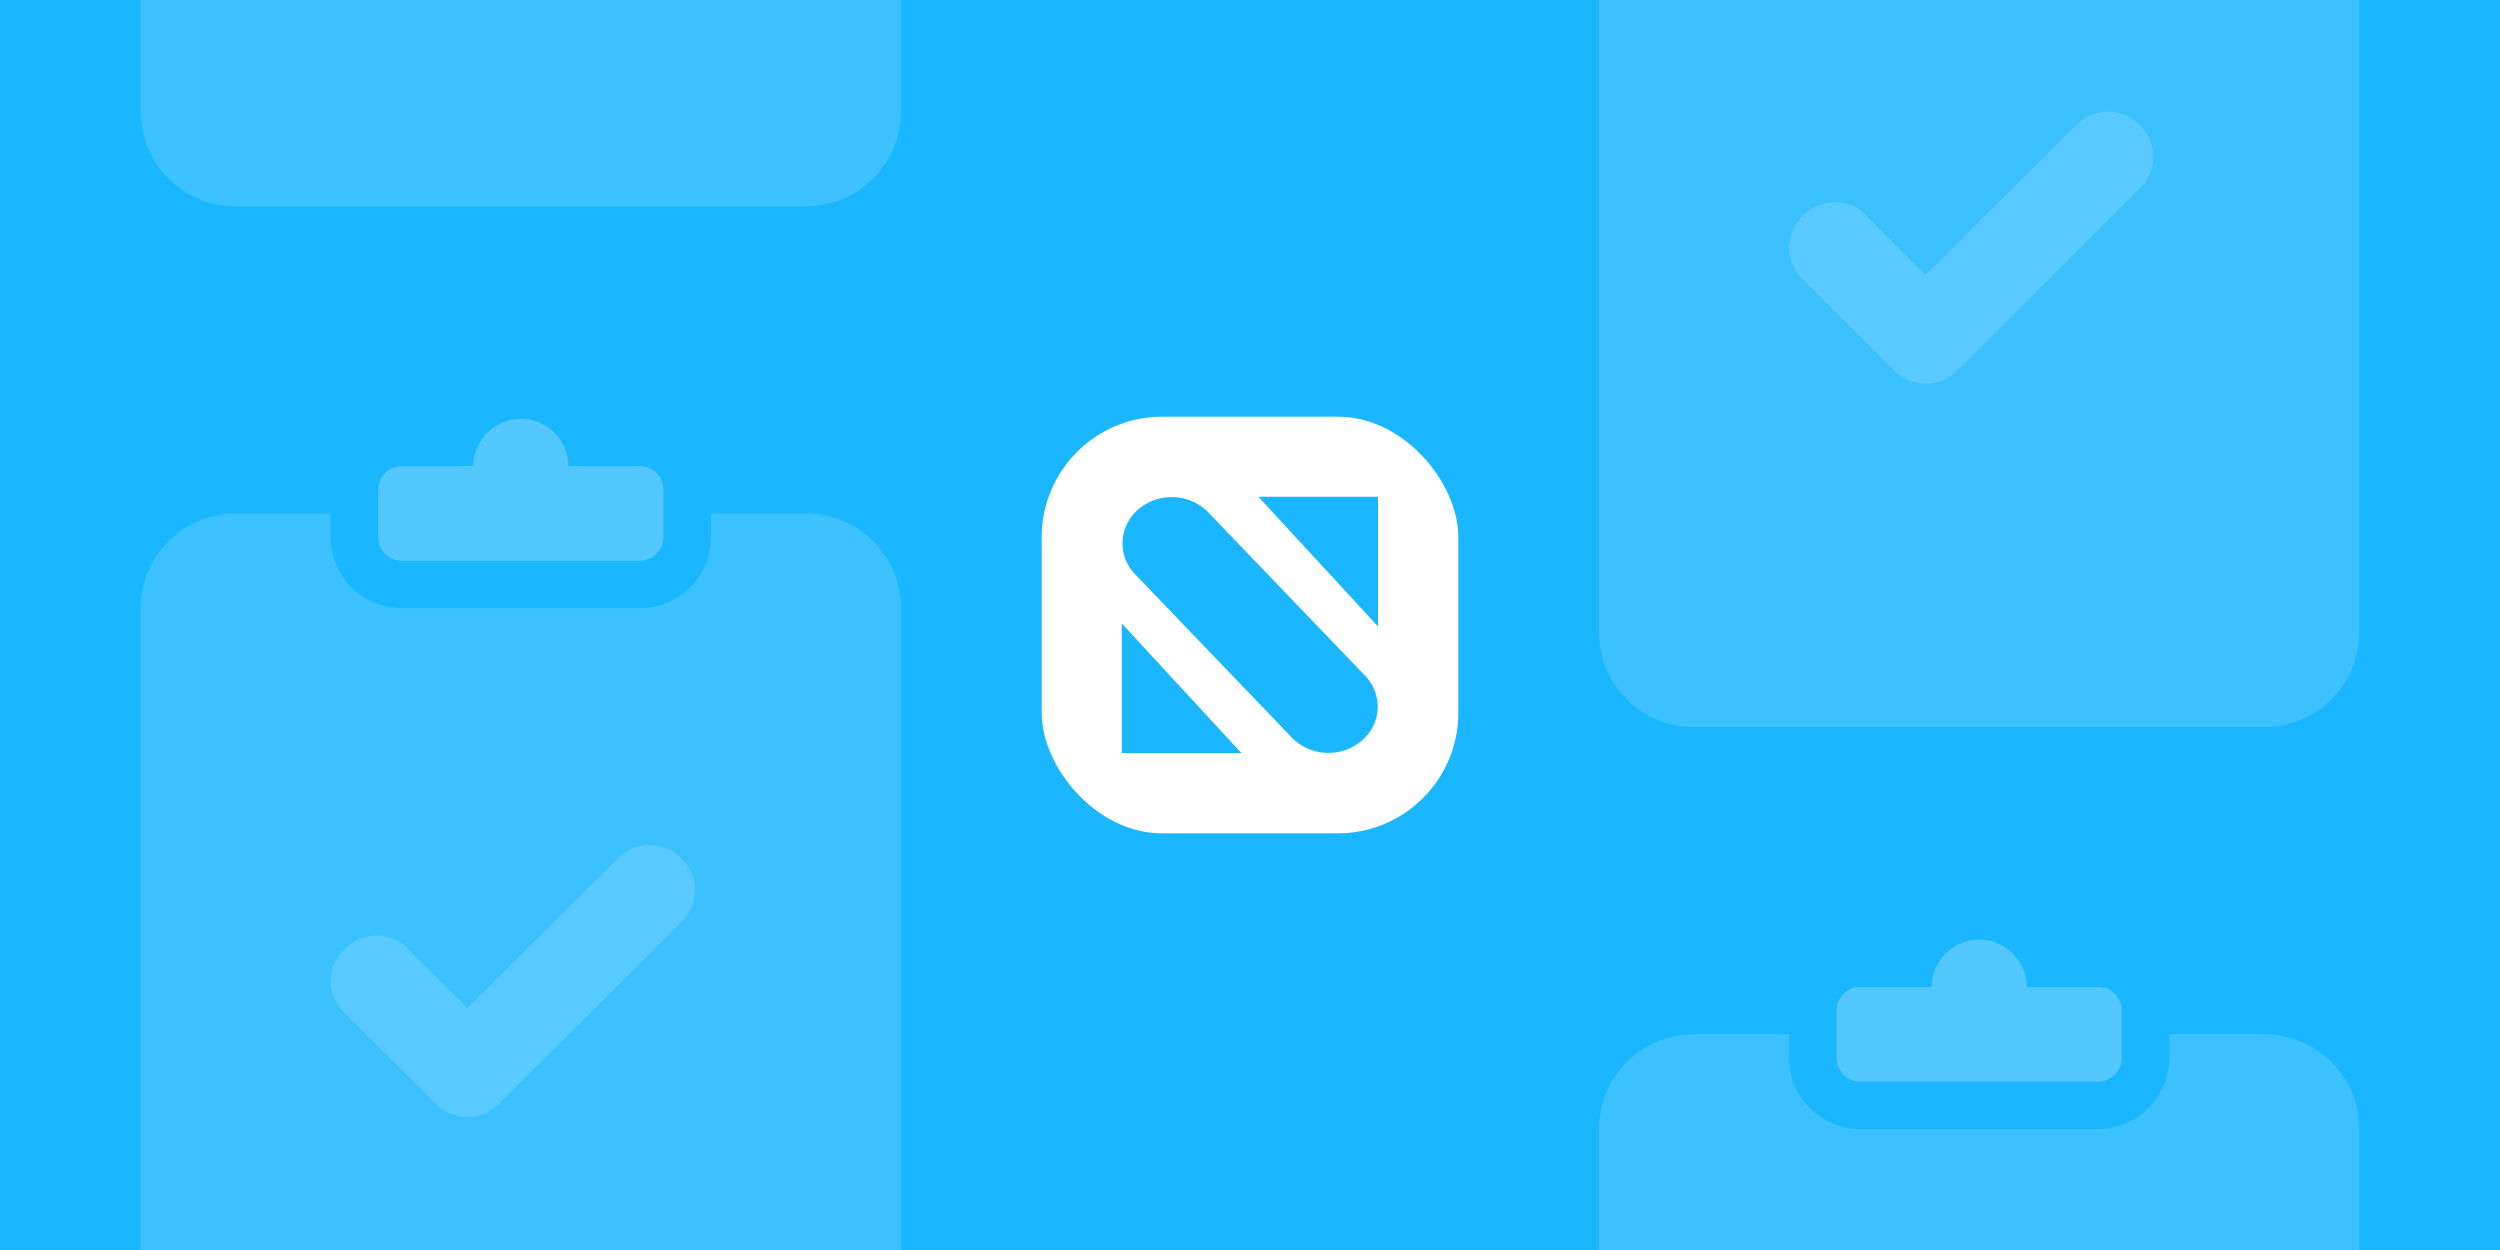 <svg xmlns="http://www.w3.org/2000/svg" width="1200" height="600" viewBox="0 0 1200 600"><rect width="1200" height="600" style="fill:#1ab6ff"/><path d="M858.75,496.454v11.364a34.155,34.155,0,0,0,34.219,34.091h114.062a34.155,34.155,0,0,0,34.219-34.091V496.454h45.625a45.54,45.54,0,0,1,45.625,45.455V905.545A45.54,45.54,0,0,1,1086.875,951H813.125A45.54,45.54,0,0,1,767.5,905.545V541.909a45.54,45.54,0,0,1,45.625-45.455Z" style="fill:#fff;fill-rule:evenodd;isolation:isolate;opacity:0.15"/><path d="M927.188,473.727a22.813,22.813,0,0,1,45.625,0h34.219a11.385,11.385,0,0,1,11.406,11.364v22.727a11.385,11.385,0,0,1-11.406,11.364H892.969a11.385,11.385,0,0,1-11.406-11.364V485.091a11.385,11.385,0,0,1,11.406-11.364Z" style="fill:#fff;fill-rule:evenodd;opacity:0.25"/><rect x="700" y="451" width="500" height="500" style="fill:none"/><path d="M858.75-105.546v11.364a34.155,34.155,0,0,0,34.219,34.091h114.062A34.155,34.155,0,0,0,1041.25-94.182v-11.364h45.625A45.54,45.54,0,0,1,1132.5-60.091V303.546A45.54,45.54,0,0,1,1086.875,349H813.125A45.54,45.54,0,0,1,767.5,303.546V-60.091a45.54,45.54,0,0,1,45.625-45.455Z" style="fill:#fff;fill-rule:evenodd;isolation:isolate;opacity:0.15"/><path d="M924.336,184.227a21.621,21.621,0,0,1-15.303-6.534l-43.724-43.561c-8.745-8.712-8.745-21.78,0-30.492s22.955-8.712,30.607,0l28.421,28.314L996.481,60.08a21.188,21.188,0,0,1,30.607,0c8.745,8.712,8.745,21.78,0,30.492l-87.448,87.121A21.621,21.621,0,0,1,924.336,184.227Z" style="fill:#fff;fill-rule:evenodd;opacity:0.15"/><rect x="700" y="-151" width="500" height="500" style="fill:none"/><path d="M158.75,246.454v11.364a34.155,34.155,0,0,0,34.219,34.091H307.031A34.155,34.155,0,0,0,341.25,257.818V246.454h45.625A45.54,45.54,0,0,1,432.5,291.909V655.545A45.54,45.54,0,0,1,386.875,701H113.125A45.54,45.54,0,0,1,67.5,655.545V291.909a45.54,45.54,0,0,1,45.625-45.455Z" style="fill:#fff;fill-rule:evenodd;isolation:isolate;opacity:0.15"/><path d="M224.336,536.227a21.621,21.621,0,0,1-15.303-6.534l-43.724-43.561c-8.745-8.712-8.745-21.78,0-30.492s22.955-8.712,30.607,0l28.421,28.314L296.481,412.08a21.188,21.188,0,0,1,30.607,0c8.745,8.712,8.745,21.78,0,30.492l-87.448,87.121A21.621,21.621,0,0,1,224.336,536.227Z" style="fill:#fff;fill-rule:evenodd;opacity:0.15"/><path d="M227.188,223.727a22.813,22.813,0,0,1,45.625,0h34.219a11.385,11.385,0,0,1,11.406,11.364v22.727a11.385,11.385,0,0,1-11.406,11.364H192.969a11.385,11.385,0,0,1-11.406-11.364V235.091a11.385,11.385,0,0,1,11.406-11.364Z" style="fill:#fff;fill-rule:evenodd;opacity:0.25"/><rect y="201" width="500" height="500" style="fill:none"/><path d="M158.75-355.546v11.364a34.155,34.155,0,0,0,34.219,34.091H307.031A34.155,34.155,0,0,0,341.25-344.182v-11.364h45.625A45.54,45.54,0,0,1,432.5-310.091V53.545A45.54,45.54,0,0,1,386.875,99H113.125A45.54,45.54,0,0,1,67.5,53.545V-310.091a45.54,45.54,0,0,1,45.625-45.455Z" style="fill:#fff;fill-rule:evenodd;isolation:isolate;opacity:0.15"/><rect y="-401" width="500" height="500" style="fill:none"/><rect x="500" y="200" width="200" height="200" rx="57.886" style="fill:#fff"/><path d="M538.462,299.259v62.246h57.429Zm.105.11" style="fill:#1ab6ff;fill-rule:evenodd"/><path d="M661.434,300.675V238.429h-57.43Zm.104-.049" style="fill:#1ab6ff;fill-rule:evenodd"/><path d="M637.671,361.38q-.616,0-1.233-.03a24.286,24.286,0,0,1-16.334-7.308l-75.236-78.388a21.379,21.379,0,0,1-6.044-16.007,21.676,21.676,0,0,1,7.787-15.33,24.598,24.598,0,0,1,17.056-5.672A24.286,24.286,0,0,1,580,245.953l75.236,78.388a21.379,21.379,0,0,1,6.044,16.007,21.676,21.676,0,0,1-7.787,15.33A24.538,24.538,0,0,1,637.671,361.38Z" style="fill:#1ab6ff"/></svg>